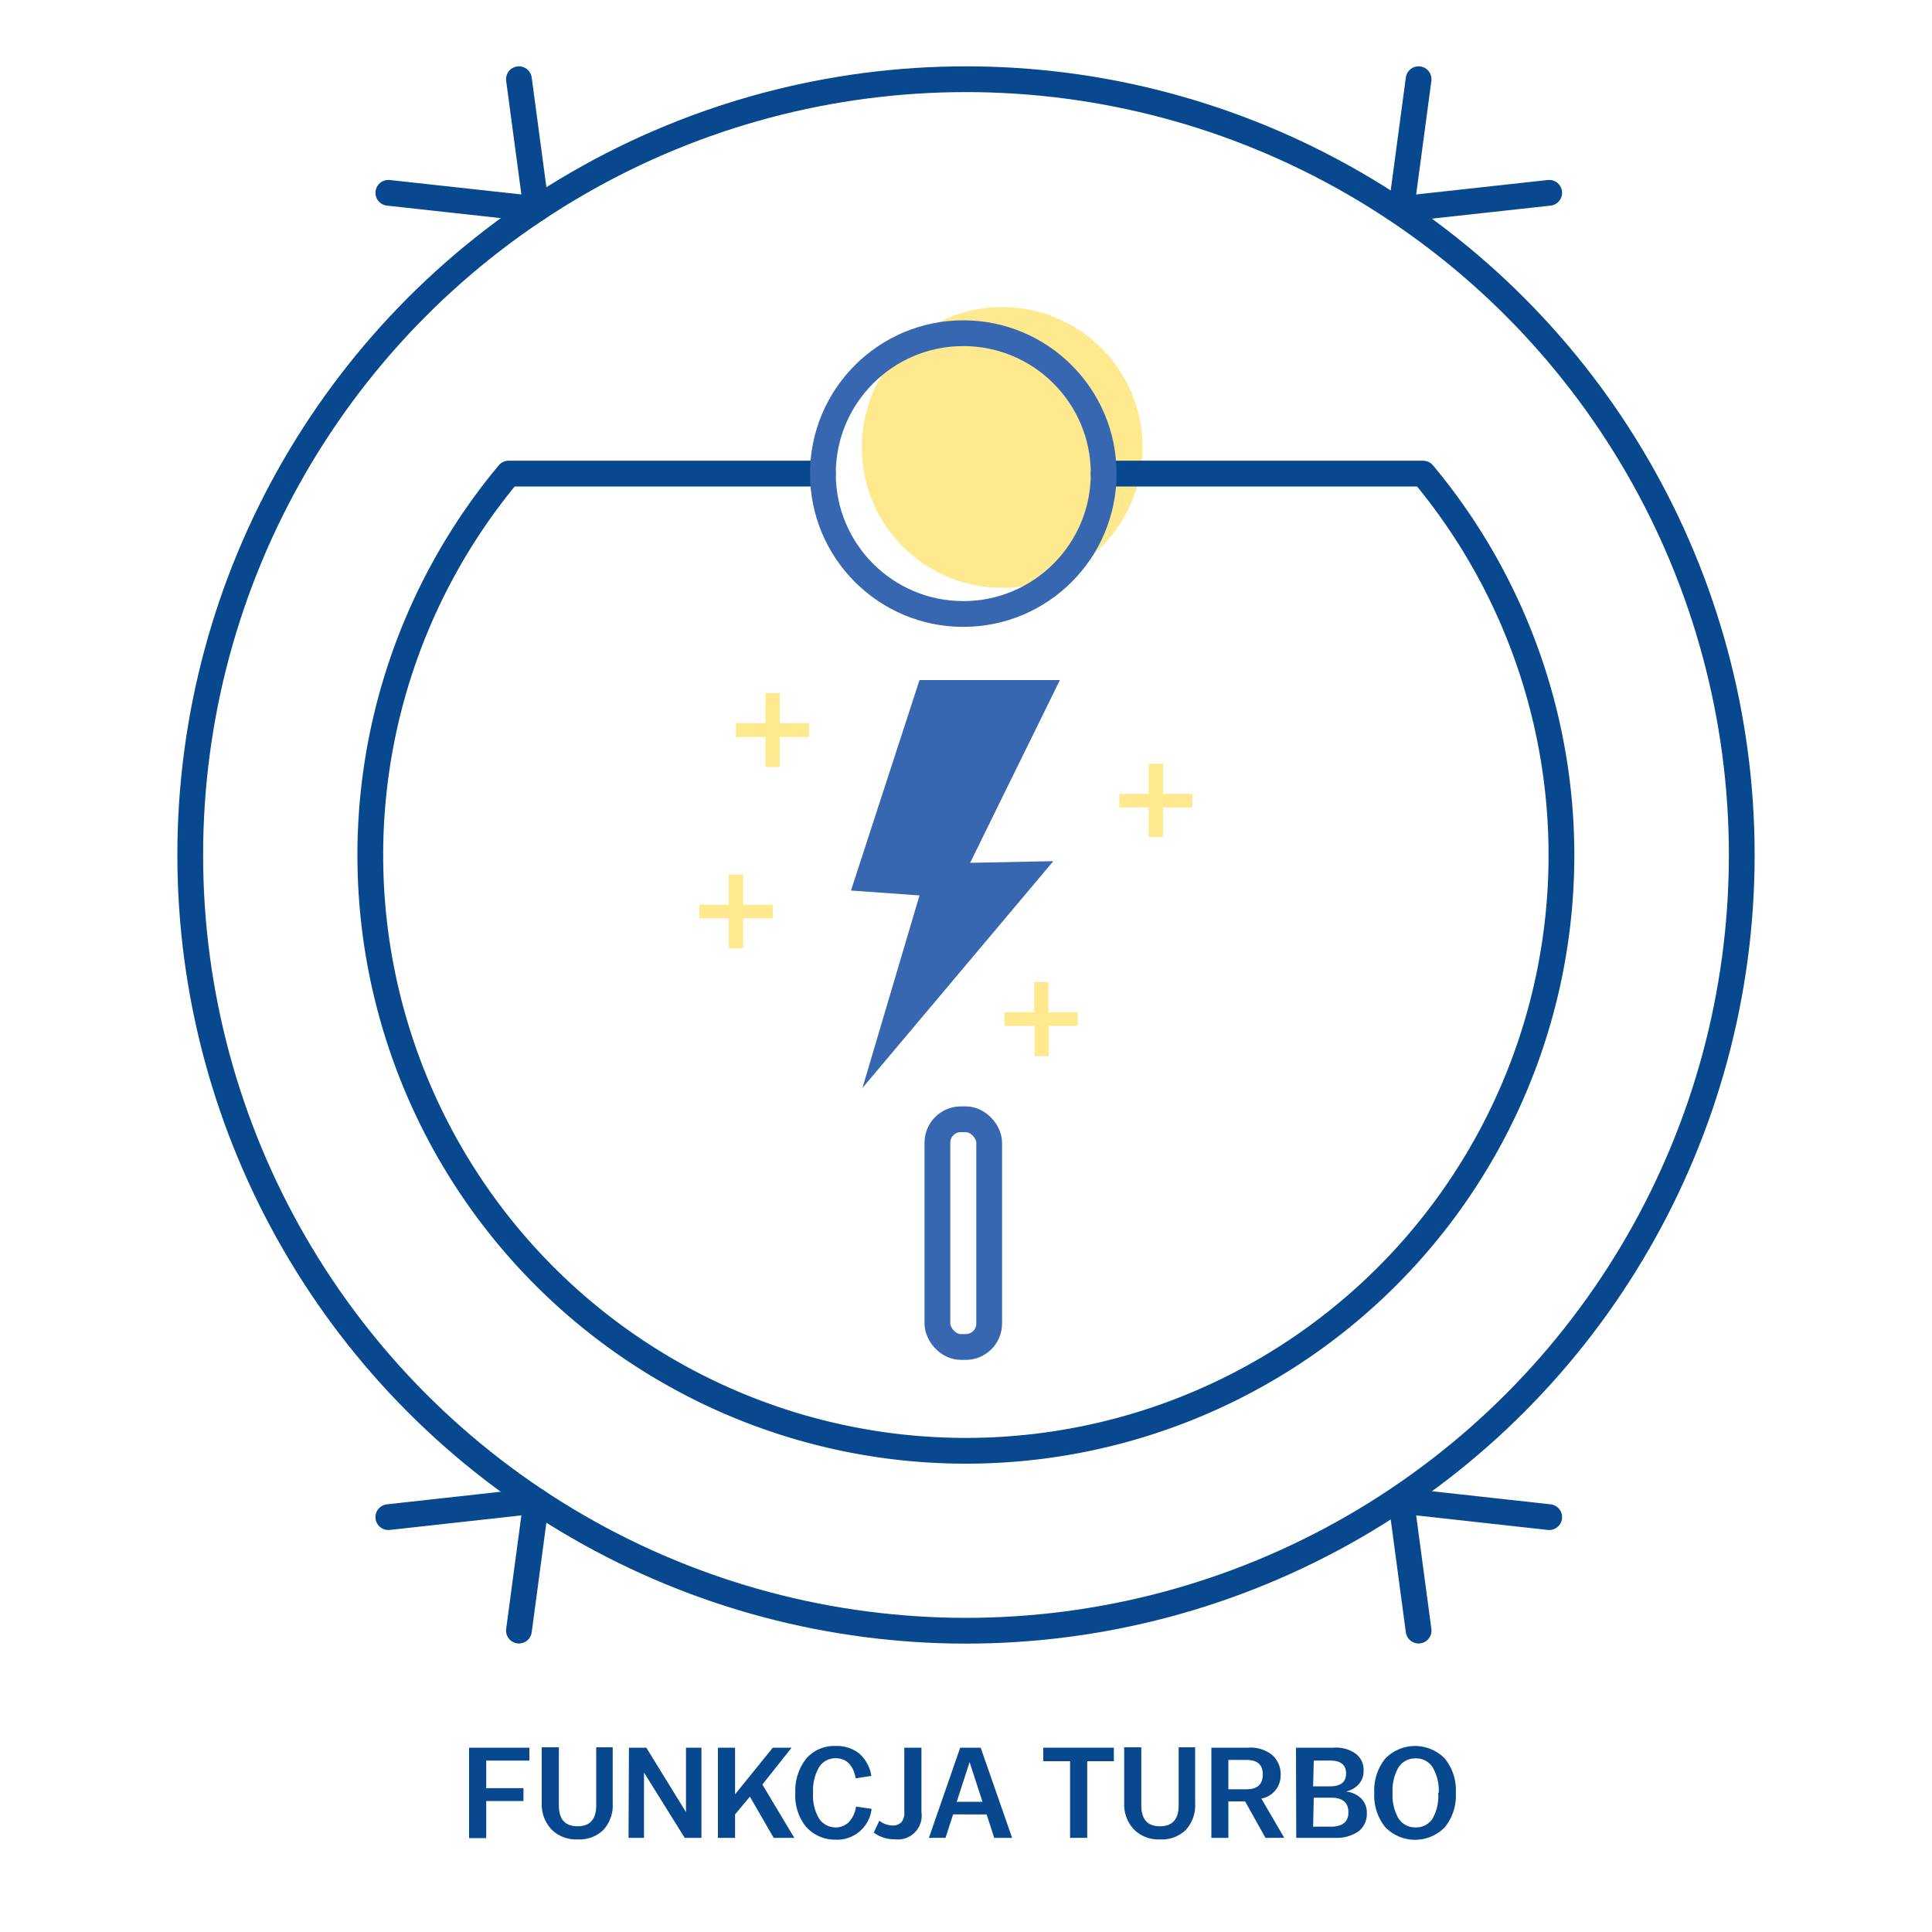 <svg id="Warstwa_1" data-name="Warstwa 1" xmlns="http://www.w3.org/2000/svg" viewBox="0 0 150 150"><defs><style>.cls-1{fill:#07488f;}.cls-2,.cls-4{opacity:0.6;}.cls-3,.cls-4{fill:#ffdb43;}.cls-5,.cls-6{fill:none;stroke-linecap:round;stroke-linejoin:round;stroke-width:2px;}.cls-5{stroke:#07488f;}.cls-6{stroke:#3667b0;}.cls-7{fill:#3667b0;}</style></defs><title>_</title><path class="cls-1" d="M36.42,135.69H41.1v1H37.75v2.14h2.89v1H37.75v2.88H36.42Z"/><path class="cls-1" d="M42.06,140v-4.34h1.33v4.5c0,1.09.48,1.63,1.45,1.63s1.45-.54,1.45-1.63v-4.5h1.28V140a2.83,2.83,0,0,1-.72,2.07,2.65,2.65,0,0,1-2,.74,2.69,2.69,0,0,1-2-.74A2.83,2.83,0,0,1,42.06,140Z"/><path class="cls-1" d="M48.83,135.69h1.35l3.08,5v-5h1.2v7h-1.3L50,137.62v5.07h-1.2Z"/><path class="cls-1" d="M55.74,135.69h1.33v3.62L60,135.69h1.46l-2.27,2.86,2.48,4.14H60.07l-1.85-3.2-1.15,1.38v1.82H55.74Z"/><path class="cls-1" d="M61.75,139.2v0a4,4,0,0,1,.83-2.64,2.84,2.84,0,0,1,2.3-1,2.76,2.76,0,0,1,1.84.59,2.89,2.89,0,0,1,.93,1.73l-1.21.19c-.19-1-.7-1.56-1.55-1.56a1.49,1.49,0,0,0-1.29.68,3.55,3.55,0,0,0-.47,2v0a3.41,3.41,0,0,0,.5,2.06,1.54,1.54,0,0,0,1.26.63,1.44,1.44,0,0,0,1-.4,2.18,2.18,0,0,0,.57-1.22l1.21.18a2.69,2.69,0,0,1-2.84,2.39,3,3,0,0,1-2.25-1A3.82,3.82,0,0,1,61.75,139.2Z"/><path class="cls-1" d="M67.84,142.28l.43-.92a1.71,1.71,0,0,0,1,.37.94.94,0,0,0,.7-.24,1.11,1.11,0,0,0,.24-.8v-5h1.33v5a1.85,1.85,0,0,1-2.08,2.11A2.61,2.61,0,0,1,67.84,142.28Z"/><path class="cls-1" d="M74.55,135.69h1.59l2.44,7H77.19l-.59-1.82H74l-.59,1.82H72.12Zm1.73,4.2-1-3.08-1,3.08Z"/><path class="cls-1" d="M83.08,136.74H81v-1.05h5.48v1.05H84.41v5.95H83.08Z"/><path class="cls-1" d="M87.28,140v-4.34h1.33v4.5c0,1.09.48,1.63,1.45,1.63s1.45-.54,1.45-1.63v-4.5h1.28V140a2.83,2.83,0,0,1-.72,2.07,2.65,2.65,0,0,1-2,.74,2.69,2.69,0,0,1-2-.74A2.83,2.83,0,0,1,87.28,140Z"/><path class="cls-1" d="M94.05,135.69h2.84a2.66,2.66,0,0,1,1.92.6,2,2,0,0,1,.62,1.52,1.82,1.82,0,0,1-1.5,1.83l1.78,3.05H98.25l-1.58-2.83h-1.3v2.83H94.05Zm1.32,3.23h1.4c.85,0,1.27-.38,1.27-1.15s-.42-1.13-1.27-1.13h-1.4Z"/><path class="cls-1" d="M100.62,135.69h2.94a2.61,2.61,0,0,1,1.73.49,1.58,1.58,0,0,1,.58,1.3,1.52,1.52,0,0,1-.38,1.05,1.79,1.79,0,0,1-1,.56,2,2,0,0,1,1.21.56,1.56,1.56,0,0,1,.42,1.12,1.7,1.7,0,0,1-.65,1.42,3,3,0,0,1-1.83.5h-3Zm1.33,3h1.34c.81,0,1.22-.35,1.22-1s-.41-1-1.22-1H102Zm0,3.13h1.38c.91,0,1.36-.37,1.36-1.12s-.45-1.13-1.36-1.13H102Z"/><path class="cls-1" d="M106.7,139.2v0a3.88,3.88,0,0,1,.85-2.66,3.22,3.22,0,0,1,4.63,0,3.88,3.88,0,0,1,.85,2.66v0a3.88,3.88,0,0,1-.85,2.66,3.22,3.22,0,0,1-4.63,0A3.88,3.88,0,0,1,106.7,139.2Zm5,0v0a3.5,3.5,0,0,0-.48-2,1.51,1.51,0,0,0-1.31-.68,1.54,1.54,0,0,0-1.32.68,3.59,3.59,0,0,0-.47,2v0a3.59,3.59,0,0,0,.47,2,1.54,1.54,0,0,0,1.32.68,1.51,1.51,0,0,0,1.31-.68A3.5,3.5,0,0,0,111.66,139.2Z"/><g class="cls-2"><path class="cls-3" d="M56.58,71.3H54.29V70.24h2.29V67.89h1.11v2.35H60V71.3H57.69v2.33H56.58Z"/></g><g class="cls-2"><path class="cls-3" d="M80.32,79.65H78V78.59h2.29V76.24h1.11v2.35h2.28v1.06H81.43V82H80.32Z"/></g><g class="cls-2"><path class="cls-3" d="M59.43,57.22H57.14V56.15h2.29V53.81h1.11v2.34h2.28v1.07H60.54v2.33H59.43Z"/></g><g class="cls-2"><path class="cls-3" d="M89.19,62.69H86.9V61.63h2.29V59.29H90.3v2.34h2.28v1.06H90.3V65H89.19Z"/></g><circle class="cls-4" cx="77.81" cy="34.74" r="10.9"/><circle class="cls-5" cx="75" cy="66.38" r="60.23"/><path class="cls-5" d="M63.89,36.77H39.49a46.24,46.24,0,1,0,71,0H85.69"/><circle class="cls-6" cx="74.79" cy="36.77" r="10.9"/><polyline class="cls-5" points="40.29 6.15 41.64 16.23 30.15 14.97"/><polyline class="cls-5" points="110.14 6.15 108.79 16.23 120.28 14.97"/><polyline class="cls-5" points="110.14 126.6 108.79 116.52 120.28 117.79"/><polyline class="cls-5" points="40.29 126.6 41.64 116.52 30.15 117.79"/><rect class="cls-6" x="72.78" y="86.9" width="4.02" height="17.68" rx="1.82"/><polygon class="cls-7" points="71.39 52.8 66.07 69.14 71.39 69.52 66.96 84.47 81.78 66.86 75.32 66.99 82.29 52.8 71.39 52.8"/></svg>